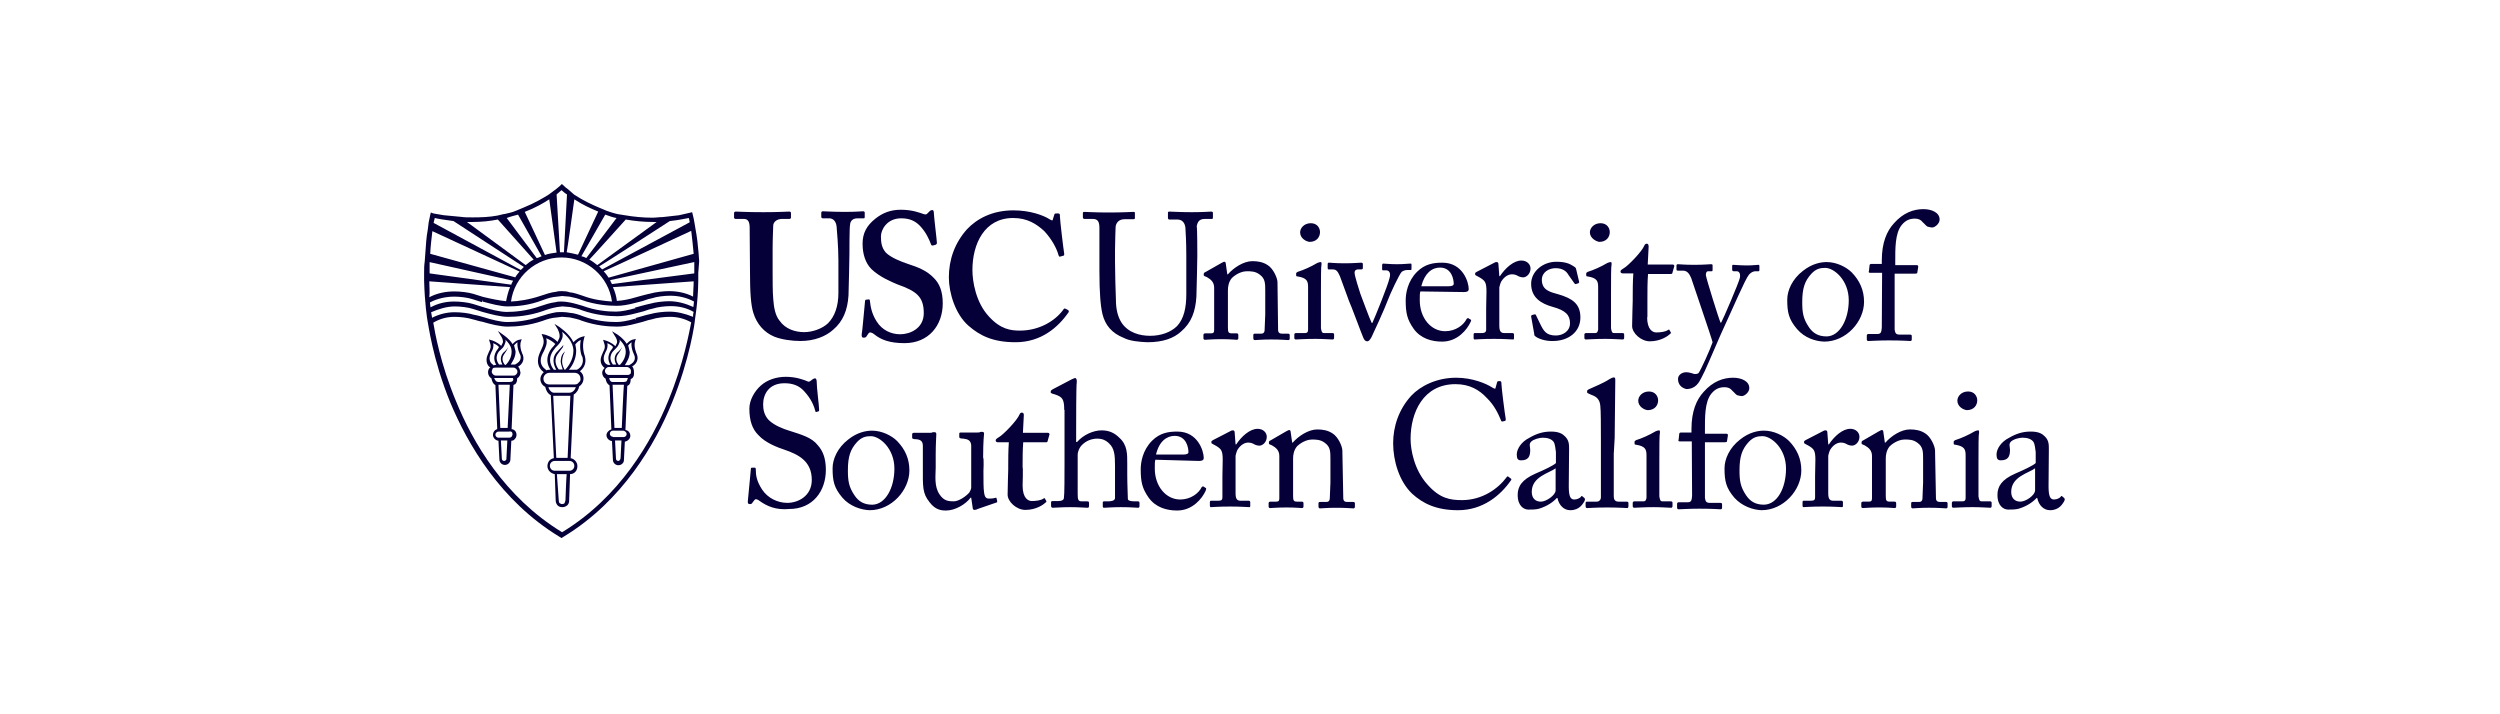 <svg width="224" height="64" viewBox="0 0 224 64" fill="none" xmlns="http://www.w3.org/2000/svg">
<path d="M67.17 20.41C67.17 19.89 67.033 19.615 66.65 19.615H65.909C65.827 19.615 65.772 19.561 65.772 19.478V19.095C65.772 19.012 65.827 18.957 65.937 18.957C66.101 18.957 66.869 19.012 68.404 19.012C69.775 19.012 70.515 18.957 70.734 18.957C70.817 18.957 70.871 19.012 70.871 19.095V19.478C70.871 19.561 70.817 19.615 70.734 19.615H70.076C69.583 19.615 69.281 19.917 69.281 20.219C69.281 20.383 69.227 21.37 69.227 22.33V24.303C69.227 25.099 69.227 26.223 69.281 26.771C69.336 27.511 69.446 28.251 69.857 28.745C70.378 29.485 71.255 29.759 72.05 29.759C72.791 29.759 73.668 29.458 74.189 28.964C74.792 28.361 75.121 27.429 75.121 26.25V23.344C75.121 22.083 74.984 20.63 74.957 20.273C74.902 19.835 74.655 19.561 74.299 19.561H73.723C73.641 19.561 73.586 19.506 73.586 19.424V19.067C73.586 18.985 73.641 18.93 73.723 18.93C73.887 18.93 74.655 18.985 75.697 18.985C76.711 18.985 77.177 18.93 77.314 18.93C77.451 18.93 77.479 18.985 77.479 19.067V19.424C77.479 19.506 77.479 19.561 77.397 19.561H76.821C76.245 19.561 76.163 19.999 76.163 20.164C76.108 20.328 76.108 22.631 76.108 22.796C76.108 23.015 76.053 25.811 76.026 26.469C75.943 27.785 75.532 28.8 74.655 29.54C73.997 30.143 72.955 30.554 71.721 30.554C70.926 30.554 70.022 30.417 69.391 30.171C68.459 29.787 67.801 29.019 67.499 28.032C67.28 27.319 67.198 26.277 67.198 24.166L67.17 20.41ZM77.862 26.826C77.917 26.826 77.945 26.881 77.945 26.963C78 27.484 78.109 28.114 78.548 28.8C79.041 29.595 79.864 29.951 80.659 29.951C81.536 29.951 82.77 29.43 82.77 28.059C82.77 26.579 82.112 26.085 80.412 25.482C79.891 25.263 78.822 24.824 78.082 24.112C77.561 23.591 77.287 22.796 77.287 21.836C77.287 20.904 77.643 20.219 78.438 19.588C79.096 19.067 79.809 18.793 80.714 18.793C81.756 18.793 82.413 19.067 82.743 19.177C82.907 19.232 83.017 19.232 83.099 19.122L83.318 18.903C83.373 18.848 83.455 18.82 83.538 18.82C83.62 18.82 83.675 18.903 83.675 19.095C83.675 19.369 83.949 21.589 83.949 21.781C83.949 21.836 83.894 21.863 83.867 21.918L83.592 22.001C83.538 22.001 83.455 22.001 83.428 21.918C83.263 21.48 82.989 20.822 82.413 20.219C81.975 19.78 81.481 19.561 80.741 19.561C79.48 19.561 78.932 20.575 78.932 21.178C78.932 21.699 78.987 22.192 79.37 22.631C79.809 23.07 80.686 23.426 81.344 23.645C82.276 23.947 83.044 24.249 83.675 24.907C84.196 25.428 84.47 26.14 84.47 27.182C84.47 29.156 83.209 30.746 81.043 30.746C79.727 30.746 78.932 30.445 78.329 29.951C78.164 29.814 78.027 29.787 77.945 29.787C77.862 29.787 77.78 29.924 77.671 30.088C77.588 30.253 77.506 30.253 77.369 30.253C77.232 30.253 77.205 30.171 77.205 29.979C77.259 29.814 77.479 27.182 77.506 26.99C77.506 26.908 77.561 26.853 77.588 26.853C77.561 26.853 77.862 26.826 77.862 26.826ZM95.71 27.785C95.765 27.84 95.765 27.868 95.765 27.95C94.805 29.348 93.27 30.664 90.995 30.664C88.939 30.664 87.787 30.061 86.773 29.183C85.594 28.142 85.018 26.25 85.018 24.852C85.018 23.262 85.539 21.781 86.636 20.548C87.513 19.615 88.884 18.848 90.803 18.848C92.283 18.848 93.49 19.287 94.038 19.643C94.257 19.78 94.339 19.78 94.339 19.643L94.476 19.204C94.531 19.122 94.531 19.122 94.751 19.122C94.97 19.122 94.97 19.177 94.97 19.396C94.97 19.698 95.272 22.247 95.354 22.741C95.354 22.823 95.354 22.878 95.299 22.905L94.997 22.988C94.915 23.042 94.86 22.933 94.833 22.823C94.668 22.247 94.257 21.452 93.572 20.712C92.859 20.054 92.036 19.533 90.775 19.533C88.198 19.533 87.129 21.863 87.129 24.194C87.129 25.208 87.431 27.1 88.609 28.361C89.651 29.512 90.583 29.622 91.379 29.622C93.133 29.622 94.531 28.745 95.244 27.785C95.326 27.648 95.381 27.621 95.409 27.648C95.409 27.621 95.71 27.785 95.71 27.785Z" fill="#050038"/>
<path d="M100.7 30.28C99.603 29.842 99.028 29.129 98.781 28.142C98.616 27.429 98.507 26.332 98.507 24.249V20.438C98.507 19.862 98.37 19.616 97.904 19.616H97.163C97.081 19.616 97.026 19.561 97.026 19.479V19.122C97.026 19.04 97.026 18.985 97.163 18.985C97.328 18.985 98.123 19.04 99.357 19.04C100.618 19.04 101.385 18.985 101.55 18.985C101.687 18.985 101.687 19.04 101.687 19.067V19.506C101.687 19.588 101.687 19.643 101.55 19.643H100.755C100.261 19.643 100.015 19.945 99.96 20.301C99.96 20.438 99.905 21.562 99.905 22.412V23.454C99.905 24.276 99.96 26.36 99.987 26.881C99.987 27.621 100.124 28.361 100.508 28.937C101.111 29.814 102.126 30.088 103.058 30.088C103.99 30.088 104.895 29.787 105.47 29.211C106.073 28.553 106.293 27.593 106.293 26.36V22.933C106.293 21.699 106.238 20.794 106.211 20.383C106.156 19.945 105.909 19.67 105.498 19.67H104.785C104.703 19.67 104.648 19.616 104.648 19.533V19.095C104.648 19.012 104.648 18.958 104.785 18.958C104.949 18.958 105.717 19.012 106.759 19.012C107.855 19.012 108.376 18.958 108.513 18.958C108.651 18.958 108.678 19.012 108.678 19.095V19.451C108.678 19.533 108.678 19.616 108.596 19.616H107.938C107.335 19.616 107.28 20.054 107.225 20.274C107.28 20.411 107.28 22.686 107.28 22.905C107.28 23.125 107.225 25.921 107.198 26.579C107.115 27.895 106.759 28.91 105.827 29.705C105.169 30.308 104.209 30.664 102.811 30.664C102.071 30.637 101.221 30.554 100.7 30.28ZM114.517 29.54C114.517 29.814 114.655 29.896 114.874 29.896H115.395C115.532 29.896 115.559 29.951 115.559 30.034V30.308C115.559 30.445 115.504 30.472 115.422 30.472C115.285 30.472 114.819 30.417 113.887 30.417C113.064 30.417 112.571 30.472 112.434 30.472C112.352 30.472 112.297 30.417 112.297 30.308V30.034C112.297 29.896 112.352 29.896 112.516 29.896H113.01C113.174 29.896 113.311 29.814 113.311 29.54C113.311 29.101 113.366 28.608 113.366 28.169V26.058C113.366 25.4 113.366 24.962 112.873 24.605C112.489 24.304 112.078 24.304 111.694 24.304C111.42 24.304 110.871 24.441 110.378 24.907C110.076 25.263 110.021 25.702 110.021 26.003V29.348C110.021 29.787 110.076 29.869 110.405 29.869H110.789C110.926 29.869 110.953 29.924 110.953 30.034V30.308C110.953 30.39 110.899 30.445 110.816 30.445C110.679 30.445 110.295 30.39 109.418 30.39C108.596 30.39 108.102 30.445 107.965 30.445C107.883 30.445 107.828 30.39 107.828 30.308V30.006C107.828 29.924 107.883 29.869 107.993 29.869H108.486C108.705 29.869 108.788 29.814 108.788 29.567V25.784C108.788 25.291 108.513 25.044 108.13 24.825L107.993 24.77C107.855 24.715 107.855 24.688 107.855 24.633V24.55C107.855 24.468 107.91 24.413 107.993 24.386L109.391 23.591C109.528 23.536 109.61 23.454 109.692 23.454C109.775 23.454 109.829 23.509 109.829 23.618L109.966 24.578H110.021C110.515 24.002 111.42 23.399 112.215 23.399C112.708 23.399 113.174 23.481 113.585 23.755C114.079 24.057 114.463 24.907 114.463 25.291L114.517 29.54ZM117.204 25.729C117.204 25.208 117.122 24.907 116.272 24.77C116.135 24.77 116.135 24.715 116.135 24.633V24.496C116.135 24.441 116.19 24.413 116.272 24.358C116.793 24.194 117.424 23.92 118.027 23.563C118.164 23.509 118.246 23.481 118.328 23.481C118.411 23.481 118.411 23.563 118.411 23.646C118.356 23.92 118.356 24.907 118.356 26.278V29.403C118.411 29.705 118.438 29.842 118.63 29.842H119.37C119.507 29.842 119.535 29.896 119.535 29.979V30.253C119.535 30.39 119.48 30.417 119.397 30.417C119.26 30.417 118.52 30.363 117.862 30.363C116.93 30.363 116.272 30.417 116.108 30.417C116.025 30.417 115.971 30.363 115.971 30.28V29.979C115.971 29.896 116.025 29.842 116.135 29.842H116.93C117.095 29.842 117.204 29.787 117.204 29.54V28.087V25.729ZM116.491 20.822C116.491 20.438 116.848 19.999 117.451 19.999C118.027 19.999 118.273 20.438 118.273 20.794C118.273 21.233 117.972 21.672 117.341 21.672C117.012 21.644 116.491 21.343 116.491 20.822ZM122.907 28.937H122.962C123.236 28.334 124.36 25.565 124.497 24.934C124.634 24.496 124.497 24.221 124.195 24.221H123.894C123.839 24.221 123.839 24.139 123.839 24.057V23.755C123.839 23.673 123.894 23.618 123.921 23.618C124.14 23.618 124.497 23.673 125.182 23.673C125.785 23.673 126.197 23.618 126.334 23.618C126.471 23.618 126.471 23.618 126.471 23.755V24.029C126.471 24.167 126.471 24.194 126.388 24.194H126.087C125.922 24.194 125.731 24.249 125.593 24.358C125.374 24.578 124.552 26.332 124.332 26.936C124.168 27.429 122.934 30.143 122.879 30.226C122.742 30.445 122.66 30.582 122.495 30.582C122.331 30.582 122.221 30.445 122.139 30.226C122.084 30.143 120.96 27.1 120.878 26.99C120.823 26.853 120.165 25.017 120.055 24.742C119.836 24.249 119.699 24.139 119.397 24.139H119.041C118.959 24.139 118.959 24.084 118.959 23.975V23.673C118.959 23.536 119.014 23.536 119.123 23.536C119.288 23.536 119.562 23.591 120.494 23.591C121.317 23.591 121.755 23.536 121.947 23.536C122.084 23.536 122.112 23.591 122.112 23.673V23.975C122.112 24.057 122.112 24.139 121.975 24.139H121.673C121.509 24.139 121.371 24.221 121.371 24.441C121.371 24.742 121.81 26.058 121.892 26.332C122.057 26.744 122.715 28.581 122.907 28.937ZM127.266 26.113C127.211 26.25 127.211 26.497 127.211 26.908C127.211 28.498 128.225 29.677 129.486 29.677C130.446 29.677 131.159 29.101 131.406 28.581C131.46 28.526 131.488 28.498 131.543 28.498L131.762 28.635C131.817 28.635 131.844 28.69 131.762 28.855C131.46 29.513 130.611 30.609 129.212 30.609C128.28 30.609 127.293 30.335 126.663 29.458C126.087 28.635 125.95 28.06 125.95 26.908C125.95 26.305 126.114 25.208 126.964 24.358C127.677 23.646 128.445 23.536 129.24 23.536C131.077 23.536 131.597 25.291 131.597 25.894C131.597 26.113 131.433 26.168 131.159 26.168L127.266 26.113ZM129.815 25.647C130.117 25.647 130.254 25.565 130.254 25.428C130.254 25.071 130.09 23.975 129.02 23.975C128.308 23.975 127.65 24.468 127.348 25.647H129.815ZM133.188 26.113C133.188 25.291 133.051 25.154 132.612 24.879L132.31 24.715C132.228 24.66 132.173 24.66 132.173 24.578V24.496C132.173 24.441 132.228 24.413 132.31 24.358L133.9 23.536C133.983 23.481 134.065 23.481 134.12 23.481C134.202 23.481 134.257 23.563 134.257 23.646L134.339 24.742H134.394C134.887 24.002 135.628 23.344 136.313 23.344C136.834 23.344 137.135 23.701 137.135 24.057C137.135 24.55 136.752 24.852 136.477 24.852C136.313 24.852 136.121 24.797 135.984 24.715C135.847 24.633 135.682 24.578 135.463 24.578C135.189 24.578 134.805 24.742 134.504 25.236C134.421 25.4 134.339 25.729 134.339 25.757V29.184C134.339 29.677 134.476 29.842 134.778 29.842H135.518C135.6 29.842 135.655 29.896 135.655 29.979V30.28C135.655 30.363 135.655 30.417 135.573 30.417C135.49 30.417 134.75 30.363 133.873 30.363C132.859 30.363 132.201 30.417 132.118 30.417C132.064 30.417 132.036 30.363 132.036 30.253V29.979C132.036 29.842 132.091 29.842 132.201 29.842H132.804C133.023 29.842 133.16 29.759 133.16 29.54V27.621L133.188 26.113ZM137.547 30.116C137.464 30.061 137.464 29.979 137.464 29.896L137.19 28.361C137.19 28.279 137.245 28.224 137.273 28.224L137.492 28.169C137.547 28.169 137.629 28.169 137.629 28.252L138.013 29.047C138.314 29.65 138.534 30.061 139.411 30.061C139.987 30.061 140.672 29.705 140.672 28.964C140.672 28.252 140.316 27.813 139.082 27.484C138.122 27.21 137.19 26.689 137.19 25.428C137.19 24.331 138.232 23.454 139.438 23.454C140.233 23.454 140.617 23.618 140.919 23.81C141.138 23.947 141.193 23.975 141.22 24.112L141.495 25.263C141.495 25.318 141.44 25.4 141.357 25.4L141.193 25.455C141.138 25.455 141.111 25.455 141.056 25.373L140.535 24.633C140.37 24.331 140.042 24.029 139.384 24.029C138.78 24.029 138.15 24.386 138.15 25.071C138.15 26.003 138.89 26.168 139.685 26.387C140.864 26.744 141.604 27.21 141.604 28.443C141.604 29.759 140.508 30.554 139.137 30.554C138.369 30.582 137.711 30.28 137.547 30.116ZM143.194 25.729C143.194 25.208 143.112 24.907 142.262 24.77C142.125 24.77 142.125 24.715 142.125 24.633V24.496C142.125 24.441 142.18 24.413 142.262 24.358C142.783 24.194 143.414 23.92 144.017 23.563C144.154 23.509 144.236 23.481 144.318 23.481C144.401 23.481 144.401 23.563 144.401 23.646C144.346 23.92 144.346 24.907 144.346 26.278V29.403C144.401 29.705 144.428 29.842 144.62 29.842H145.36C145.497 29.842 145.525 29.896 145.525 29.979V30.253C145.525 30.39 145.47 30.417 145.388 30.417C145.25 30.417 144.51 30.363 143.852 30.363C142.92 30.363 142.262 30.417 142.098 30.417C142.015 30.417 141.961 30.363 141.961 30.28V29.979C141.961 29.896 142.015 29.842 142.125 29.842H142.92C143.085 29.842 143.139 29.787 143.194 29.54V28.087V25.729ZM142.454 20.822C142.454 20.438 142.81 19.999 143.414 19.999C143.989 19.999 144.236 20.438 144.236 20.794C144.236 21.233 143.935 21.672 143.304 21.672C143.03 21.644 142.454 21.343 142.454 20.822ZM147.581 28.389C147.581 29.567 148.102 29.787 148.403 29.787C148.76 29.787 149.226 29.732 149.445 29.567C149.527 29.513 149.582 29.513 149.61 29.622L149.692 29.759C149.747 29.814 149.692 29.896 149.637 29.924C149.472 30.088 148.815 30.582 147.828 30.582C147.032 30.582 146.237 29.842 146.237 29.211C146.237 28.553 146.292 27.155 146.292 26.936V26.552C146.292 26.25 146.292 25.181 146.347 24.496H145.415C145.278 24.496 145.196 24.441 145.196 24.331C145.196 24.221 145.278 24.167 145.497 24.029C145.881 23.81 147.115 22.549 147.334 22.001C147.389 21.864 147.471 21.836 147.553 21.836C147.69 21.836 147.718 21.973 147.718 22.11L147.636 23.701H149.884C149.966 23.701 150.021 23.783 150.021 23.838L149.856 24.413C149.856 24.496 149.801 24.55 149.719 24.55H147.663C147.608 25.291 147.608 26.031 147.608 26.799V28.471C147.663 28.389 147.581 28.389 147.581 28.389ZM150.35 33.954C150.35 33.598 150.706 33.351 151.09 33.351C151.392 33.351 151.693 33.488 151.83 33.515C151.967 33.515 152.05 33.515 152.187 33.433C152.406 33.132 153.228 31.322 153.448 30.664C153.366 30.28 151.638 25.263 151.529 24.907C151.364 24.523 151.172 24.249 150.788 24.249H150.35C150.213 24.249 150.213 24.194 150.213 24.112V23.81C150.213 23.755 150.213 23.673 150.35 23.673C150.487 23.673 150.871 23.728 151.83 23.728C152.653 23.728 153.146 23.673 153.311 23.673C153.448 23.673 153.448 23.728 153.448 23.81V24.167C153.448 24.249 153.448 24.304 153.366 24.304H153.064C152.899 24.304 152.845 24.441 152.845 24.66C152.899 25.017 153.996 28.553 154.161 28.91H154.215C154.38 28.635 155.806 25.318 155.888 24.907C155.97 24.523 155.833 24.304 155.614 24.304H155.339C155.257 24.304 155.202 24.249 155.202 24.167V23.865C155.202 23.783 155.202 23.728 155.285 23.728C155.504 23.728 155.806 23.783 156.601 23.783C157.039 23.783 157.396 23.728 157.56 23.728C157.642 23.728 157.642 23.783 157.642 23.865V24.167C157.642 24.249 157.642 24.304 157.56 24.304H157.286C157.121 24.304 156.902 24.386 156.71 24.605C156.354 25.044 155.312 27.511 154.161 30.006C153.366 31.816 152.762 33.296 152.461 33.817C152.241 34.256 151.94 34.859 151.09 34.859C150.651 34.749 150.35 34.447 150.35 33.954ZM161.015 29.485C160.274 28.608 160.137 28.005 160.137 26.853C160.137 26.031 160.576 25.017 161.535 24.276C162.358 23.618 163.153 23.481 163.674 23.481C164.551 23.481 165.428 23.92 165.922 24.413C166.635 25.154 167.019 26.003 167.019 27.045C167.019 28.8 165.428 30.609 163.454 30.609C162.659 30.582 161.7 30.28 161.015 29.485ZM165.648 26.908C165.648 25.099 164.332 24.002 163.537 24.002C163.098 24.002 162.714 24.084 162.303 24.523C161.7 25.181 161.481 25.839 161.481 27.073C161.481 28.005 161.563 28.553 162.084 29.321C162.44 29.842 162.906 30.143 163.674 30.143C164.853 30.116 165.648 28.608 165.648 26.908ZM168.636 24.441H167.539C167.457 24.441 167.402 24.386 167.457 24.276L167.512 23.783C167.512 23.701 167.567 23.646 167.677 23.646H168.609V23.344C168.609 21.754 169.047 20.712 169.705 19.999C170.528 19.067 171.46 18.738 172.337 18.738C173.077 18.738 173.79 19.04 173.79 19.67C173.79 20.054 173.352 20.383 173.132 20.383C172.968 20.383 172.831 20.328 172.694 20.301C172.557 20.219 172.392 19.999 172.31 19.945C172.09 19.67 171.871 19.588 171.57 19.588C171.131 19.588 170.747 19.725 170.391 20.164C169.788 20.904 169.815 22.302 169.815 23.454V23.755H171.734C171.871 23.755 171.871 23.838 171.871 23.92L171.789 24.441C171.789 24.496 171.707 24.523 171.57 24.523H169.76V29.54C169.815 29.814 169.842 29.979 170.199 29.979H171.131C171.268 29.979 171.295 30.034 171.295 30.116V30.39C171.295 30.527 171.241 30.554 171.158 30.554C171.076 30.554 170.445 30.5 169.239 30.5C168.362 30.5 167.539 30.554 167.402 30.554C167.32 30.554 167.265 30.5 167.265 30.417V30.061C167.265 29.979 167.32 29.924 167.43 29.924H168.225C168.526 29.924 168.581 29.759 168.609 29.348L168.636 24.441ZM68.075 44.893C67.911 44.756 67.774 44.728 67.719 44.728C67.637 44.728 67.554 44.865 67.445 45.002C67.362 45.167 67.28 45.167 67.143 45.167C67.061 45.167 66.979 45.085 67.006 44.893C67.061 44.509 67.225 42.425 67.28 41.987C67.28 41.904 67.335 41.904 67.417 41.904H67.637C67.692 41.904 67.719 41.959 67.719 42.042C67.719 42.562 67.774 43.083 68.295 43.879C68.788 44.619 69.665 45.057 70.543 45.057C71.502 45.057 72.736 44.454 72.736 43.001C72.736 41.329 71.557 40.726 70.269 40.287C69.775 40.123 68.596 39.711 67.938 38.971C67.417 38.45 67.143 37.71 67.143 36.613C67.143 35.818 67.637 35.023 68.158 34.557C68.733 34.036 69.556 33.762 70.406 33.762C71.338 33.762 72.023 34.036 72.297 34.146C72.434 34.228 72.517 34.201 72.599 34.146L72.818 33.981C72.9 33.927 72.955 33.899 73.038 33.899C73.12 33.899 73.175 34.036 73.175 34.173C73.175 34.749 73.394 36.367 73.394 36.723C73.394 36.805 73.394 36.86 73.312 36.86L73.147 36.915C73.092 36.915 73.065 36.915 73.065 36.86C72.928 36.367 72.709 35.763 72.051 35.051C71.612 34.557 71.036 34.338 70.296 34.338C68.843 34.338 68.377 35.38 68.377 36.23C68.377 36.668 68.459 37.189 68.87 37.628C69.364 38.121 70.241 38.45 70.707 38.587C71.804 38.944 72.736 39.19 73.284 39.903C73.723 40.397 73.997 41.055 73.997 42.096C73.997 43.988 72.846 45.606 70.707 45.606C69.528 45.715 68.733 45.359 68.075 44.893ZM75.478 44.591C74.737 43.714 74.6 43.111 74.6 41.959C74.6 41.137 75.039 40.123 75.999 39.382C76.821 38.724 77.616 38.587 78.137 38.587C79.014 38.587 79.891 39.026 80.385 39.519C81.098 40.26 81.482 41.109 81.482 42.151C81.482 43.906 79.891 45.715 77.918 45.715C77.15 45.688 76.135 45.359 75.478 44.591ZM80.138 41.987C80.138 40.177 78.822 39.081 78.027 39.081C77.589 39.081 77.205 39.163 76.793 39.602C76.19 40.26 75.971 40.918 75.971 42.151C75.971 43.083 76.053 43.632 76.574 44.399C76.931 44.92 77.397 45.222 78.164 45.222C79.343 45.194 80.138 43.714 80.138 41.987ZM88.116 42.206C88.116 43.001 88.116 43.796 88.171 44.098C88.226 44.591 88.39 44.673 88.61 44.673C88.692 44.673 88.966 44.673 89.131 44.619C89.268 44.564 89.295 44.619 89.295 44.673L89.35 44.893C89.35 44.975 89.35 45.03 89.268 45.03L87.595 45.606C87.513 45.66 87.431 45.688 87.294 45.688C87.239 45.688 87.157 45.633 87.157 45.523L87.02 44.591H86.965C86.526 45.194 85.567 45.743 84.772 45.743C84.333 45.743 83.812 45.688 83.291 45.002C82.633 44.18 82.688 43.604 82.688 41.85V39.958C82.688 39.519 82.469 39.382 82.085 39.355C81.811 39.355 81.728 39.3 81.728 39.218V38.916C81.728 38.834 81.783 38.779 81.893 38.779H83.346C83.428 38.779 83.51 38.779 83.565 38.724H83.73C83.867 38.724 83.894 38.807 83.894 38.889C83.894 39.026 83.839 39.821 83.839 40.726V41.904C83.839 42.562 83.675 43.577 84.196 44.317C84.58 44.893 85.018 44.92 85.457 44.92C85.895 44.92 86.553 44.482 86.855 44.125C86.91 44.043 87.02 43.824 87.02 43.687V39.876C86.965 39.437 86.718 39.355 86.307 39.3C86.033 39.3 85.95 39.245 85.95 39.163V38.889C85.95 38.752 86.005 38.752 86.115 38.752H87.595C87.732 38.752 87.76 38.752 87.869 38.697H88.034C88.116 38.697 88.198 38.779 88.171 38.861C88.171 38.998 88.089 39.437 88.089 41C88.171 41.082 88.116 42.206 88.116 42.206ZM91.625 43.495C91.625 44.673 92.146 44.893 92.448 44.893C92.804 44.893 93.27 44.838 93.49 44.673C93.572 44.619 93.627 44.619 93.654 44.728L93.736 44.865C93.791 44.92 93.736 45.002 93.682 45.03C93.517 45.194 92.859 45.688 91.872 45.688C91.077 45.688 90.282 44.948 90.282 44.317C90.282 43.659 90.337 42.261 90.337 42.042V41.685C90.337 41.384 90.337 40.314 90.392 39.629H89.432C89.295 39.629 89.213 39.574 89.213 39.465C89.213 39.355 89.295 39.3 89.514 39.163C89.898 38.944 91.132 37.682 91.351 37.134C91.406 36.997 91.488 36.97 91.571 36.97C91.708 36.97 91.735 37.107 91.735 37.189L91.653 38.779H93.901C93.983 38.779 94.038 38.861 94.038 38.916L93.874 39.492C93.874 39.574 93.819 39.629 93.736 39.629H91.68C91.625 40.369 91.625 41.109 91.625 41.877C91.68 41.822 91.625 43.495 91.625 43.495ZM95.354 36.723C95.354 35.763 95.189 35.572 94.559 35.352L94.285 35.27C94.203 35.215 94.148 35.215 94.148 35.188V35.051C94.148 34.996 94.203 34.968 94.312 34.886L95.984 34.009C96.122 33.954 96.259 33.872 96.341 33.872C96.423 33.872 96.505 34.009 96.478 34.256C96.423 34.53 96.423 37.82 96.423 38.587V39.602H96.505C97.081 38.944 97.986 38.56 98.699 38.56C99.357 38.56 99.85 38.779 100.289 39.218C101.029 39.876 101.002 40.698 101.002 41.575V42.508C101.002 43.44 101.056 44.399 101.056 44.701C101.056 44.865 101.331 44.92 101.66 44.92H101.934C102.071 44.92 102.098 44.975 102.098 45.057V45.331C102.098 45.469 102.043 45.496 101.961 45.496C101.824 45.496 101.358 45.441 100.426 45.441C99.631 45.441 99.055 45.496 98.945 45.496C98.808 45.496 98.808 45.441 98.808 45.331V45.057C98.808 44.975 98.808 44.92 98.945 44.92H99.302C99.576 44.92 99.905 44.865 99.905 44.619V41.713C99.905 40.781 99.85 40.177 99.384 39.739C99.082 39.437 98.726 39.3 98.342 39.3C97.849 39.3 97.3 39.465 96.862 39.958C96.725 40.123 96.56 40.452 96.56 40.753V44.262C96.56 44.783 96.615 44.92 96.917 44.92H97.41C97.547 44.92 97.575 44.975 97.575 45.057V45.331C97.575 45.469 97.52 45.496 97.438 45.496C97.3 45.496 96.642 45.441 95.902 45.441C95.107 45.441 94.504 45.496 94.312 45.496C94.257 45.496 94.175 45.441 94.175 45.331V45.03C94.175 44.893 94.23 44.893 94.449 44.893H94.806C95.08 44.893 95.299 44.838 95.326 44.619C95.381 44.317 95.381 42.562 95.381 41.493V36.723H95.354ZM103.524 41.192C103.469 41.329 103.469 41.575 103.469 41.987C103.469 43.577 104.483 44.756 105.744 44.756C106.704 44.756 107.417 44.18 107.664 43.659C107.718 43.604 107.746 43.577 107.801 43.577L108.02 43.714C108.075 43.714 108.102 43.769 108.02 43.988C107.718 44.646 106.869 45.743 105.47 45.743C104.538 45.743 103.551 45.469 102.921 44.591C102.345 43.769 102.208 43.193 102.208 42.042C102.208 41.438 102.372 40.342 103.222 39.492C103.935 38.779 104.703 38.669 105.498 38.669C107.335 38.669 107.855 40.424 107.855 41.027C107.855 41.247 107.691 41.301 107.417 41.301L103.524 41.192ZM106.046 40.726C106.348 40.726 106.485 40.643 106.485 40.506C106.485 40.15 106.32 39.053 105.251 39.053C104.538 39.053 103.853 39.547 103.579 40.726H106.046ZM109.555 41.192C109.555 40.369 109.418 40.232 108.98 39.958L108.678 39.794C108.596 39.739 108.541 39.739 108.541 39.656V39.574C108.541 39.519 108.596 39.492 108.678 39.437L110.268 38.615C110.35 38.56 110.433 38.56 110.487 38.56C110.57 38.56 110.624 38.642 110.624 38.724L110.707 39.821H110.762C111.255 39.081 111.995 38.423 112.681 38.423C113.202 38.423 113.503 38.779 113.503 39.136C113.503 39.629 113.119 39.931 112.845 39.931C112.681 39.931 112.489 39.876 112.352 39.794C112.215 39.711 112.05 39.656 111.831 39.656C111.557 39.656 111.173 39.821 110.871 40.314C110.789 40.479 110.707 40.808 110.707 40.835V44.208C110.707 44.701 110.844 44.865 111.145 44.865H111.886C111.968 44.865 112.023 44.92 112.023 45.002V45.304C112.023 45.386 112.023 45.441 111.94 45.441C111.858 45.441 111.118 45.386 110.241 45.386C109.226 45.386 108.568 45.441 108.486 45.441C108.431 45.441 108.404 45.386 108.404 45.277V45.002C108.404 44.865 108.459 44.865 108.568 44.865H109.171C109.446 44.865 109.528 44.783 109.528 44.564V42.645L109.555 41.192ZM120.357 44.619C120.357 44.893 120.494 44.975 120.713 44.975H121.234C121.371 44.975 121.399 45.03 121.399 45.112V45.386C121.399 45.523 121.344 45.551 121.262 45.551C121.125 45.551 120.659 45.496 119.726 45.496C118.904 45.496 118.411 45.551 118.273 45.551C118.191 45.551 118.136 45.496 118.136 45.386V45.112C118.136 44.975 118.191 44.975 118.356 44.975H118.849C119.014 44.975 119.151 44.893 119.151 44.619C119.151 44.18 119.206 43.687 119.206 43.248V41.137C119.206 40.479 119.206 40.04 118.712 39.684C118.328 39.382 117.917 39.382 117.533 39.382C117.259 39.382 116.711 39.519 116.217 39.985C115.916 40.342 115.861 40.781 115.861 41.082V44.427C115.861 44.865 115.916 44.948 116.245 44.948H116.629C116.766 44.948 116.793 45.002 116.793 45.112V45.386C116.793 45.469 116.738 45.523 116.656 45.523C116.519 45.523 116.135 45.469 115.258 45.469C114.435 45.469 113.942 45.523 113.805 45.523C113.722 45.523 113.668 45.469 113.668 45.386V45.085C113.668 45.002 113.722 44.948 113.832 44.948H114.326C114.545 44.948 114.627 44.893 114.627 44.646V40.863C114.627 40.369 114.353 40.123 113.969 39.903L113.832 39.848C113.695 39.794 113.695 39.766 113.695 39.711V39.629C113.695 39.547 113.75 39.492 113.832 39.465L115.203 38.669C115.34 38.615 115.422 38.532 115.504 38.532C115.587 38.532 115.642 38.587 115.642 38.697L115.779 39.656H115.833C116.327 39.081 117.232 38.478 118.027 38.478C118.52 38.478 118.986 38.56 119.397 38.834C119.891 39.136 120.275 39.985 120.275 40.369L120.357 44.619ZM126.526 44.235C125.374 43.138 124.826 41.301 124.826 39.711C124.826 38.231 125.319 36.696 126.443 35.462C127.266 34.584 128.719 33.844 130.473 33.844C131.926 33.844 133.16 34.365 133.708 34.722C133.928 34.859 134.01 34.859 134.01 34.722L134.147 34.228C134.202 34.146 134.202 34.146 134.366 34.146C134.504 34.146 134.531 34.201 134.531 34.42C134.531 34.722 134.833 37.107 134.915 37.545C134.915 37.628 134.915 37.682 134.86 37.71L134.641 37.765C134.558 37.765 134.504 37.765 134.476 37.628C134.257 37.107 133.9 36.312 133.215 35.654C132.557 34.941 131.68 34.42 130.419 34.42C127.513 34.42 126.388 36.97 126.388 39.328C126.388 40.26 126.69 42.096 127.924 43.44C129.02 44.673 129.953 44.811 130.994 44.811C132.804 44.811 134.229 43.796 134.997 42.754C135.052 42.672 135.079 42.672 135.134 42.7L135.353 42.864C135.408 42.919 135.436 42.919 135.408 43.001C134.449 44.399 132.859 45.715 130.638 45.715C128.691 45.715 127.485 45.112 126.526 44.235ZM140.562 43.577C140.562 44.509 140.727 44.756 141.056 44.756C141.33 44.756 141.549 44.619 141.632 44.536C141.686 44.454 141.714 44.399 141.796 44.482L141.961 44.619C142.015 44.673 142.043 44.756 141.961 44.92C141.824 45.14 141.522 45.715 140.699 45.715C140.124 45.715 139.685 45.277 139.548 44.619H139.493C139.137 45.002 138.616 45.359 137.903 45.578C137.601 45.66 137.3 45.66 136.944 45.66C136.56 45.66 135.984 45.359 135.984 44.344C135.984 43.604 136.34 42.974 137.602 42.425C138.314 42.124 139.192 41.713 139.411 41.493V40.506C139.356 40.232 139.356 39.794 139.192 39.574C139.027 39.355 138.698 39.218 138.232 39.218C137.93 39.218 137.41 39.355 137.19 39.574C136.971 39.794 137.108 40.013 137.108 40.314C137.108 40.89 136.944 41.247 136.286 41.247C136.011 41.247 135.902 41.109 135.902 40.726C135.902 40.205 136.34 39.574 136.998 39.245C137.656 38.861 138.232 38.669 138.972 38.669C139.713 38.669 140.014 38.889 140.233 39.108C140.59 39.465 140.59 39.821 140.59 40.26L140.562 43.577ZM139.384 41.959C138.808 42.398 137.245 42.7 137.245 44.07C137.245 44.673 137.602 44.948 138.068 44.948C138.534 44.948 139.384 44.372 139.384 43.933V41.959ZM144.593 40.671V44.454C144.593 44.728 144.675 44.948 145.031 44.948H145.744C145.881 44.948 145.908 45.002 145.908 45.085V45.359C145.908 45.441 145.854 45.523 145.826 45.523C145.689 45.523 145.004 45.469 144.017 45.469C143.002 45.469 142.344 45.523 142.207 45.523C142.125 45.523 142.07 45.469 142.07 45.359V45.085C142.07 44.948 142.125 44.948 142.29 44.948H143.085C143.249 44.948 143.441 44.811 143.441 44.564V39.355C143.441 38.203 143.441 36.778 143.386 36.339C143.331 35.818 143.085 35.544 142.591 35.38L142.29 35.242C142.207 35.188 142.207 35.188 142.207 35.16V35.023C142.207 34.968 142.262 34.941 142.344 34.886C142.92 34.612 143.606 34.365 144.236 33.954C144.373 33.872 144.51 33.817 144.593 33.817C144.73 33.817 144.73 33.899 144.73 34.118C144.73 34.996 144.675 38.34 144.675 39.245L144.593 40.671ZM147.526 40.808C147.526 40.287 147.444 39.985 146.594 39.848C146.457 39.848 146.457 39.794 146.457 39.711V39.574C146.457 39.519 146.512 39.492 146.594 39.437C147.115 39.273 147.745 38.998 148.348 38.642C148.486 38.587 148.568 38.56 148.65 38.56C148.732 38.56 148.732 38.642 148.732 38.724C148.677 38.998 148.677 39.985 148.677 41.356V44.482C148.732 44.783 148.76 44.92 148.952 44.92H149.692C149.829 44.92 149.856 44.975 149.856 45.057V45.331C149.856 45.469 149.801 45.496 149.719 45.496C149.582 45.496 148.842 45.441 148.184 45.441C147.252 45.441 146.594 45.496 146.429 45.496C146.347 45.496 146.292 45.441 146.292 45.359V45.057C146.292 44.975 146.347 44.92 146.457 44.92H147.252C147.416 44.92 147.471 44.865 147.526 44.619V43.166V40.808ZM146.786 35.901C146.786 35.517 147.142 35.078 147.745 35.078C148.321 35.078 148.568 35.517 148.568 35.873C148.568 36.312 148.266 36.75 147.636 36.75C147.307 36.723 146.786 36.421 146.786 35.901ZM151.584 39.547H150.487C150.405 39.547 150.35 39.492 150.405 39.382L150.459 38.889C150.459 38.807 150.514 38.752 150.624 38.752H151.556V38.45C151.556 36.86 151.995 35.818 152.653 35.105C153.475 34.173 154.407 33.844 155.285 33.844C156.025 33.844 156.738 34.146 156.738 34.776C156.738 35.16 156.299 35.489 156.08 35.489C155.915 35.489 155.778 35.434 155.641 35.407C155.504 35.325 155.339 35.105 155.257 35.051C155.038 34.776 154.819 34.694 154.517 34.694C154.078 34.694 153.695 34.831 153.338 35.27C152.735 36.01 152.762 37.408 152.762 38.56V38.861H154.681C154.819 38.861 154.819 38.944 154.819 39.026L154.736 39.547C154.736 39.602 154.654 39.629 154.517 39.629H152.762V44.619C152.817 44.893 152.845 45.057 153.201 45.057H154.133C154.27 45.057 154.298 45.112 154.298 45.194V45.469C154.298 45.606 154.243 45.633 154.161 45.633C154.078 45.633 153.448 45.578 152.241 45.578C151.364 45.578 150.542 45.633 150.405 45.633C150.322 45.633 150.268 45.578 150.268 45.496V45.14C150.268 45.057 150.322 45.002 150.432 45.002H151.227C151.529 45.002 151.583 44.838 151.611 44.427L151.584 39.547Z" fill="#050038"/>
<path d="M155.394 44.589C154.654 43.712 154.517 43.109 154.517 41.958C154.517 41.135 154.955 40.121 155.915 39.38C156.738 38.722 157.533 38.585 158.053 38.585C158.931 38.585 159.808 39.024 160.302 39.517C161.014 40.258 161.398 41.108 161.398 42.149C161.398 43.904 159.808 45.714 157.834 45.714C157.067 45.686 156.08 45.357 155.394 44.589ZM160.027 41.985C160.027 40.175 158.711 39.079 157.916 39.079C157.478 39.079 157.094 39.161 156.683 39.6C156.08 40.258 155.86 40.916 155.86 42.149C155.86 43.081 155.942 43.63 156.463 44.398C156.82 44.918 157.286 45.22 158.053 45.22C159.26 45.193 160.027 43.712 160.027 41.985ZM162.659 41.19C162.659 40.367 162.522 40.23 162.084 39.956L161.782 39.792C161.7 39.737 161.645 39.737 161.645 39.655V39.572C161.645 39.517 161.7 39.49 161.782 39.435L163.372 38.613C163.454 38.558 163.537 38.558 163.591 38.558C163.674 38.558 163.729 38.64 163.729 38.722L163.811 39.819H163.866C164.359 39.079 165.099 38.421 165.785 38.421C166.306 38.421 166.607 38.777 166.607 39.134C166.607 39.627 166.223 39.929 165.949 39.929C165.785 39.929 165.593 39.874 165.456 39.792C165.319 39.709 165.154 39.655 164.935 39.655C164.661 39.655 164.277 39.819 163.975 40.313C163.893 40.477 163.811 40.806 163.811 40.834V44.206C163.811 44.699 163.948 44.864 164.249 44.864H164.99C165.072 44.864 165.127 44.918 165.127 45.001V45.302C165.127 45.385 165.127 45.439 165.044 45.439C164.962 45.439 164.222 45.385 163.345 45.385C162.33 45.385 161.672 45.439 161.59 45.439C161.535 45.439 161.508 45.385 161.508 45.275V45.001C161.508 44.864 161.563 44.864 161.672 44.864H162.275C162.55 44.864 162.632 44.781 162.632 44.562V42.643L162.659 41.19ZM173.461 44.617C173.461 44.891 173.598 44.973 173.817 44.973H174.338C174.475 44.973 174.503 45.028 174.503 45.11V45.385C174.503 45.522 174.448 45.549 174.366 45.549C174.229 45.549 173.763 45.494 172.831 45.494C172.008 45.494 171.515 45.549 171.378 45.549C171.295 45.549 171.24 45.494 171.24 45.385V45.11C171.24 44.973 171.295 44.973 171.46 44.973H171.953C172.118 44.973 172.255 44.891 172.255 44.617C172.255 44.178 172.31 43.685 172.31 43.246V41.135C172.31 40.477 172.31 40.038 171.816 39.682C171.432 39.38 171.021 39.38 170.637 39.38C170.363 39.38 169.815 39.517 169.321 39.984C169.02 40.34 168.965 40.779 168.965 41.08V44.425C168.965 44.864 169.02 44.946 169.349 44.946H169.733C169.87 44.946 169.897 45.001 169.897 45.11V45.385C169.897 45.467 169.842 45.522 169.76 45.522C169.623 45.522 169.239 45.467 168.362 45.467C167.539 45.467 167.046 45.522 166.909 45.522C166.826 45.522 166.772 45.467 166.772 45.385V45.083C166.772 45.001 166.826 44.946 166.936 44.946H167.43C167.649 44.946 167.731 44.891 167.731 44.644V40.861C167.731 40.367 167.457 40.121 167.073 39.901L166.936 39.846C166.799 39.792 166.799 39.764 166.799 39.709V39.627C166.799 39.545 166.854 39.49 166.936 39.463L168.307 38.668C168.444 38.613 168.526 38.531 168.609 38.531C168.691 38.531 168.746 38.585 168.746 38.695L168.883 39.655H168.937C169.431 39.079 170.336 38.476 171.131 38.476C171.624 38.476 172.09 38.558 172.502 38.832C172.995 39.134 173.379 39.984 173.379 40.367L173.461 44.617ZM176.12 40.806C176.12 40.285 176.038 39.984 175.188 39.846C175.051 39.846 175.051 39.792 175.051 39.709V39.572C175.051 39.517 175.106 39.49 175.188 39.435C175.709 39.271 176.34 38.997 176.943 38.64C177.08 38.585 177.162 38.558 177.244 38.558C177.327 38.558 177.327 38.64 177.327 38.722C177.272 38.997 177.272 39.984 177.272 41.354V44.48C177.327 44.781 177.354 44.918 177.546 44.918H178.286C178.423 44.918 178.451 44.973 178.451 45.056V45.33C178.451 45.467 178.396 45.494 178.314 45.494C178.177 45.494 177.436 45.439 176.778 45.439C175.846 45.439 175.188 45.494 175.024 45.494C174.942 45.494 174.887 45.439 174.887 45.357V45.056C174.887 44.973 174.942 44.918 175.051 44.918H175.846C176.011 44.918 176.12 44.864 176.12 44.617V43.164V40.806ZM175.38 35.899C175.38 35.515 175.737 35.076 176.34 35.076C176.915 35.076 177.162 35.515 177.162 35.871C177.162 36.31 176.861 36.748 176.23 36.748C175.901 36.721 175.38 36.419 175.38 35.899ZM183.55 43.575C183.55 44.507 183.715 44.754 184.044 44.754C184.318 44.754 184.537 44.617 184.619 44.535C184.674 44.452 184.702 44.398 184.784 44.48L184.948 44.617C185.003 44.672 185.031 44.754 184.948 44.918C184.811 45.138 184.51 45.714 183.687 45.714C183.111 45.714 182.673 45.275 182.536 44.617H182.481C182.124 45.001 181.604 45.357 180.891 45.576C180.589 45.659 180.288 45.659 179.931 45.659C179.547 45.659 178.972 45.357 178.972 44.343C178.972 43.602 179.328 42.972 180.589 42.424C181.302 42.122 182.179 41.711 182.399 41.491V40.505C182.344 40.23 182.344 39.792 182.179 39.572C182.015 39.353 181.686 39.216 181.22 39.216C180.918 39.216 180.397 39.353 180.178 39.572C179.959 39.792 180.096 40.011 180.096 40.313C180.096 40.888 179.931 41.245 179.273 41.245C178.999 41.245 178.889 41.108 178.889 40.724C178.889 40.203 179.328 39.572 179.986 39.243C180.644 38.859 181.22 38.668 181.96 38.668C182.7 38.668 183.002 38.887 183.221 39.106C183.577 39.463 183.577 39.819 183.577 40.258L183.55 43.575ZM182.344 41.958C181.768 42.396 180.205 42.698 180.205 44.069C180.205 44.672 180.562 44.946 181.028 44.946C181.521 44.946 182.344 44.37 182.344 43.931V41.958Z" fill="#050038"/>
<path d="M59.878 35.9C58.397 39.546 55.546 44.535 50.364 47.688C45.183 44.535 42.332 39.573 40.851 35.927C39.453 32.582 38.959 29.731 38.822 28.909C39.426 28.552 40.056 28.388 40.742 28.388C41.235 28.388 41.92 28.47 42.332 28.607L42.551 28.662C42.77 28.717 42.99 28.799 43.209 28.826C43.949 29.046 44.827 29.265 45.484 29.265C46.225 29.265 47.376 29.183 48.637 28.744C48.994 28.607 49.432 28.47 49.898 28.442L50.337 28.388H50.392L51.05 28.442C51.434 28.525 51.845 28.607 52.147 28.744C53.408 29.183 54.559 29.265 55.299 29.265C55.738 29.265 56.314 29.183 57.109 28.963C57.41 28.881 57.767 28.799 58.068 28.689L58.425 28.607C58.809 28.47 59.521 28.388 60.015 28.388C60.728 28.388 61.331 28.552 61.934 28.881C61.769 29.676 61.276 32.527 59.878 35.9ZM38.466 23.48L45.978 25.153C45.896 25.29 45.841 25.372 45.813 25.509L38.493 24.495V23.48H38.466ZM38.74 20.711L46.554 24.33C46.417 24.495 46.252 24.686 46.17 24.851L38.548 22.74C38.576 22.082 38.658 21.424 38.74 20.711ZM38.959 19.532C39.261 19.615 39.837 19.697 40.632 19.807L46.938 23.919L46.663 24.193L38.85 19.971C38.905 19.807 38.905 19.669 38.959 19.532ZM42.332 19.889C43.154 19.889 43.922 19.807 44.607 19.669L47.815 23.261C47.541 23.398 47.321 23.562 47.102 23.754L41.838 19.889H42.332ZM46.417 19.231L48.528 22.959C48.391 23.014 48.254 23.096 48.089 23.124L45.402 19.532C45.759 19.395 46.115 19.313 46.417 19.231ZM49.213 17.86L49.871 22.63C49.515 22.685 49.158 22.713 48.829 22.85L47.02 18.984C47.952 18.628 48.665 18.216 49.213 17.86ZM50.31 17.038C50.474 17.175 50.611 17.312 50.803 17.421L50.529 22.603H50.173L49.871 17.421C50.063 17.257 50.227 17.12 50.31 17.038ZM51.461 17.86C52.201 18.354 52.941 18.683 53.599 18.957L51.79 22.822C51.434 22.74 51.132 22.658 50.776 22.603C50.803 22.603 51.461 17.86 51.461 17.86ZM54.23 19.231C54.669 19.395 55.025 19.505 55.245 19.532L52.53 23.124C52.393 23.042 52.256 22.987 52.092 22.959L54.23 19.231ZM56.067 19.669C56.862 19.807 57.684 19.889 58.534 19.889H58.836L53.517 23.754C53.298 23.59 53.079 23.398 52.804 23.261C52.832 23.261 56.067 19.669 56.067 19.669ZM60.015 19.807C60.81 19.724 61.413 19.587 61.715 19.532C61.769 19.669 61.769 19.807 61.797 19.916L53.956 24.138L53.682 23.864C53.709 23.892 60.015 19.807 60.015 19.807ZM61.934 20.684C62.016 21.397 62.098 22.082 62.153 22.74L54.532 24.878C54.395 24.659 54.258 24.495 54.093 24.303C54.093 24.33 61.934 20.684 61.934 20.684ZM62.208 24.495L54.833 25.454C54.778 25.317 54.696 25.235 54.669 25.098L62.208 23.48V24.495ZM59.96 26.085C59.467 26.085 58.726 26.167 58.26 26.304L57.904 26.386C57.602 26.469 57.246 26.551 56.889 26.66C56.451 26.798 55.793 26.935 55.272 26.962C55.217 26.523 55.107 26.14 54.916 25.728L62.153 25.207C62.153 25.701 62.098 26.167 62.098 26.578C61.495 26.249 60.7 26.085 59.96 26.085ZM59.96 26.989C59.467 26.989 58.726 27.072 58.26 27.209L57.904 27.291C57.602 27.373 57.246 27.456 56.889 27.565L56.944 27.785L56.889 27.62C56.396 27.757 55.711 27.922 55.19 27.922C54.477 27.922 53.38 27.839 52.201 27.401C51.9 27.319 51.489 27.181 51.05 27.099C50.776 27.044 50.529 27.017 50.31 27.017C50.145 27.017 49.953 27.017 49.789 27.072C49.295 27.127 48.829 27.291 48.418 27.428C47.184 27.867 46.088 27.949 45.402 27.949C44.799 27.949 43.949 27.73 43.264 27.51L42.386 27.236C41.948 27.099 41.235 27.017 40.687 27.017C39.947 27.017 39.234 27.181 38.576 27.538C38.576 27.401 38.521 27.236 38.521 27.099C39.179 26.743 39.974 26.578 40.714 26.578C41.208 26.578 41.893 26.66 42.304 26.798L43.182 27.072L43.236 26.852V27.017C44.032 27.236 44.854 27.456 45.512 27.456C46.252 27.456 47.404 27.373 48.665 26.88C49.021 26.743 49.46 26.606 49.926 26.578L50.364 26.523L51.023 26.578C51.406 26.66 51.818 26.743 52.119 26.88C53.38 27.319 54.532 27.401 55.272 27.401C55.711 27.401 56.286 27.319 57.081 27.099C57.438 27.017 57.739 26.935 58.096 26.798L58.452 26.715C58.836 26.578 59.549 26.496 60.042 26.496C60.782 26.496 61.523 26.66 62.181 27.017C62.181 27.181 62.126 27.373 62.126 27.51C61.413 27.181 60.673 26.989 59.96 26.989ZM50.364 26.085C50.2 26.085 50.008 26.085 49.844 26.14C49.35 26.194 48.884 26.359 48.473 26.496C47.431 26.852 46.444 26.989 45.786 27.017C46.088 24.769 48.034 23.069 50.31 23.069C52.585 23.069 54.532 24.769 54.833 27.017C54.12 26.962 53.216 26.88 52.201 26.496C51.9 26.414 51.489 26.222 51.05 26.194C50.858 26.112 50.584 26.085 50.364 26.085ZM38.466 25.207L45.704 25.728C45.539 26.112 45.43 26.551 45.347 26.989C44.772 26.935 43.977 26.77 43.291 26.606L42.414 26.331C41.975 26.194 41.263 26.112 40.714 26.112C39.919 26.112 39.124 26.277 38.466 26.633C38.521 26.194 38.466 25.728 38.466 25.207ZM59.96 27.922C59.467 27.922 58.726 28.004 58.26 28.141L57.904 28.223C57.602 28.305 57.301 28.388 56.944 28.497L56.999 28.717L56.917 28.552C56.177 28.771 55.601 28.854 55.217 28.854C54.504 28.854 53.408 28.771 52.229 28.333C51.872 28.196 51.489 28.059 51.077 28.031C50.639 27.949 50.255 27.949 49.844 27.976C49.35 28.059 48.884 28.196 48.473 28.333C47.239 28.771 46.142 28.854 45.457 28.854C44.854 28.854 44.004 28.634 43.319 28.415L43.264 28.634L43.319 28.415C43.099 28.36 42.88 28.278 42.715 28.251L42.441 28.196C42.003 28.059 41.29 27.976 40.742 27.976C40.029 27.976 39.371 28.141 38.713 28.47C38.713 28.388 38.658 28.196 38.631 27.976C39.343 27.675 40.029 27.456 40.769 27.456C41.263 27.456 41.948 27.538 42.359 27.675L43.236 27.949L43.291 27.73L43.236 27.949C44.032 28.168 44.854 28.388 45.512 28.388C46.252 28.388 47.404 28.305 48.665 27.867C49.021 27.73 49.46 27.593 49.926 27.51L50.364 27.456H50.419L51.077 27.51C51.461 27.593 51.872 27.675 52.174 27.812C53.435 28.251 54.587 28.333 55.327 28.333C55.765 28.333 56.341 28.251 57.136 28.031C57.493 27.949 57.794 27.867 58.151 27.73L58.507 27.647C58.891 27.51 59.604 27.428 60.097 27.428C60.837 27.428 61.55 27.593 62.153 27.949C62.098 28.113 62.098 28.305 62.098 28.388C61.331 28.086 60.673 27.922 59.96 27.922ZM62.647 23.398L62.592 22.658C62.537 21.945 62.455 21.26 62.318 20.519L62.236 20.026C62.181 19.752 62.153 19.505 62.071 19.231L62.016 19.012L61.797 19.066C61.797 19.066 61.44 19.149 60.837 19.286L59.384 19.45C59.083 19.45 58.781 19.505 58.452 19.505C57.63 19.505 56.78 19.423 55.985 19.286L55.464 19.203H55.436C55.436 19.203 54.998 19.121 54.395 18.902L53.737 18.628C53.079 18.354 52.256 17.97 51.461 17.449L50.858 16.928C50.721 16.846 50.584 16.709 50.502 16.626L50.337 16.489L50.2 16.626C50.2 16.626 50.063 16.763 49.844 16.928L49.186 17.421C48.61 17.778 47.87 18.216 46.91 18.6L46.252 18.874C45.95 19.012 45.594 19.094 45.21 19.176H45.156L44.58 19.313C43.867 19.45 43.127 19.478 42.332 19.478C41.948 19.478 41.592 19.478 41.235 19.423L39.782 19.286C39.206 19.203 38.85 19.121 38.822 19.121L38.603 19.039L38.548 19.258L38.411 19.916L38.329 20.574C38.192 21.287 38.164 21.972 38.11 22.685L38.055 23.425C38 23.782 38 24.138 38 24.44V25.153C38.055 27.181 38.274 28.58 38.302 28.717C38.356 28.881 38.74 32.171 40.358 36.092C41.893 39.765 44.827 44.864 50.09 48.072L50.31 48.209L50.529 48.072C55.793 44.864 58.699 39.793 60.207 36.092C61.824 32.144 62.263 28.854 62.263 28.689C62.263 28.552 62.537 27.209 62.565 25.18V24.467L62.647 23.398Z" fill="#050038"/>
<path d="M56.451 33.515C56.369 33.597 56.314 33.597 56.177 33.597H54.559C54.395 33.597 54.203 33.432 54.203 33.241C54.203 33.049 54.367 32.884 54.559 32.884H56.177C56.341 32.884 56.533 33.049 56.533 33.241C56.533 33.405 56.533 33.487 56.451 33.515ZM56.149 34.145C56.095 34.2 56.012 34.227 55.875 34.227H54.888C54.724 34.227 54.614 34.09 54.587 33.871H56.259C56.232 33.953 56.204 34.063 56.149 34.145ZM55.711 38.34H55.053L54.888 34.474H55.903C55.875 34.502 55.711 38.34 55.711 38.34ZM56.149 38.888C56.149 39.053 56.012 39.162 55.875 39.162H54.916V39.299V39.135C54.751 39.135 54.642 38.998 54.642 38.861C54.642 38.696 54.779 38.587 54.916 38.587H55.848C56.012 38.614 56.149 38.751 56.149 38.888ZM55.409 41.301C55.272 41.301 55.19 41.218 55.19 41.081L55.108 39.464H55.683L55.601 41.081C55.574 41.191 55.491 41.301 55.409 41.301ZM54.093 32.117C54.093 31.897 54.175 31.733 54.258 31.541C54.395 31.322 54.477 31.047 54.422 30.746C54.587 30.828 54.779 30.91 54.943 31.102C54.888 31.157 54.861 31.184 54.861 31.239C54.861 31.239 54.203 31.897 54.696 32.692H54.477C54.34 32.637 54.093 32.528 54.093 32.117ZM55.491 30.718C55.546 30.636 55.546 30.499 55.491 30.417C55.766 30.691 56.067 31.02 56.067 31.513C56.067 32.089 55.711 32.528 55.546 32.692H55.437C55.3 32.528 55.08 32.171 55.354 31.76C55.409 31.678 55.629 31.376 55.656 31.267C55.711 31.184 55.711 31.13 55.711 31.13C55.656 31.184 55.629 31.267 55.629 31.267C55.574 31.349 55.354 31.568 55.272 31.623C54.916 32.062 55.135 32.5 55.217 32.665H54.916C54.395 31.952 54.971 31.431 54.998 31.404L55.135 31.267C55.272 31.13 55.409 30.992 55.491 30.718ZM56.286 30.938C56.424 30.801 56.506 30.718 56.588 30.663C56.506 31.267 56.862 31.842 56.862 31.897C56.999 32.418 56.506 32.637 56.369 32.72H55.985C56.149 32.446 56.424 32.062 56.424 31.541C56.369 31.294 56.286 30.938 56.286 30.938ZM56.643 32.829C56.944 32.665 57.246 32.308 57.081 31.788C57.081 31.788 56.725 31.075 56.917 30.526L56.972 30.362L56.752 30.417C56.698 30.417 56.451 30.472 56.149 30.801C55.848 30.307 55.354 30.006 55.327 29.978L54.833 29.677L55.135 30.17C55.19 30.252 55.354 30.526 55.272 30.746L55.135 31.02C54.779 30.663 54.313 30.526 54.313 30.526L54.038 30.444L54.121 30.718C54.258 31.075 54.175 31.294 54.038 31.541C53.956 31.76 53.819 31.979 53.819 32.254C53.819 32.61 53.984 32.829 54.175 32.966C54.038 33.103 53.956 33.241 53.956 33.405C53.956 33.624 54.093 33.844 54.258 33.926C54.312 34.227 54.422 34.419 54.614 34.529L54.779 38.477C54.559 38.532 54.34 38.751 54.34 38.998C54.34 39.245 54.559 39.491 54.833 39.519L54.916 41.191C54.916 41.465 55.135 41.685 55.409 41.685C55.683 41.685 55.903 41.465 55.903 41.246L55.985 39.574C56.259 39.519 56.478 39.299 56.478 39.053C56.478 38.806 56.314 38.559 56.04 38.532L56.204 34.584C56.259 34.529 56.286 34.529 56.341 34.502C56.478 34.365 56.506 34.2 56.506 33.981C56.561 33.926 56.588 33.926 56.643 33.898C56.78 33.761 56.807 33.624 56.807 33.46C56.807 33.076 56.752 32.966 56.643 32.829ZM46.033 33.652H44.416C44.251 33.652 44.059 33.487 44.059 33.295C44.059 33.213 44.114 33.131 44.141 33.021C44.224 32.939 44.278 32.939 44.416 32.939H46.006C46.17 32.939 46.362 33.103 46.362 33.295C46.362 33.487 46.197 33.652 46.033 33.652ZM45.923 34.145C45.868 34.2 45.786 34.227 45.649 34.227H44.635C44.47 34.227 44.361 34.09 44.278 33.871H45.951C46.033 34.008 45.978 34.09 45.923 34.145ZM45.485 38.34H44.827L44.662 34.474H45.677L45.485 38.34ZM45.923 38.916C45.923 38.998 45.868 39.053 45.841 39.135C45.786 39.19 45.704 39.217 45.622 39.217H44.662V39.354V39.217C44.498 39.217 44.388 39.08 44.388 38.943C44.388 38.806 44.525 38.669 44.662 38.669H45.594C45.841 38.614 45.923 38.751 45.923 38.916ZM45.183 41.301C45.046 41.301 44.964 41.218 44.964 41.081L44.882 39.464H45.457L45.375 41.081C45.403 41.191 45.265 41.301 45.183 41.301ZM43.867 32.117C43.867 31.897 43.949 31.733 44.032 31.541C44.169 31.322 44.251 31.047 44.196 30.746C44.361 30.828 44.553 30.91 44.717 31.102C44.662 31.157 44.635 31.184 44.635 31.239C44.635 31.239 43.977 31.897 44.47 32.692H44.388C44.333 32.692 44.306 32.692 44.251 32.747C44.224 32.692 43.867 32.555 43.867 32.117ZM45.265 30.718C45.32 30.636 45.32 30.499 45.265 30.417C45.539 30.691 45.841 31.02 45.841 31.513C45.841 32.089 45.485 32.528 45.32 32.692H45.238C45.101 32.528 44.882 32.171 45.156 31.76C45.211 31.678 45.43 31.376 45.457 31.267C45.512 31.184 45.512 31.13 45.512 31.13C45.457 31.184 45.43 31.267 45.43 31.267C45.375 31.349 45.156 31.568 45.074 31.623C44.717 32.062 44.936 32.5 45.019 32.665H44.717C44.196 31.952 44.772 31.404 44.799 31.404L44.936 31.267C45.101 31.13 45.183 30.992 45.265 30.718ZM46.06 30.938C46.197 30.801 46.28 30.718 46.362 30.663C46.307 31.267 46.636 31.842 46.636 31.842C46.773 32.363 46.28 32.583 46.143 32.665H45.759C45.923 32.391 46.197 32.007 46.197 31.486C46.143 31.294 46.06 30.938 46.06 30.938ZM46.417 32.857C46.718 32.692 47.02 32.336 46.855 31.815C46.855 31.815 46.472 31.102 46.691 30.554L46.746 30.389L46.526 30.444C46.472 30.444 46.225 30.499 45.923 30.828C45.622 30.334 45.128 30.033 45.101 30.006L44.607 29.649L44.909 30.143C44.964 30.225 45.128 30.526 45.046 30.718L44.909 30.992C44.553 30.636 44.087 30.499 44.087 30.499L43.812 30.417L43.895 30.691C44.032 31.047 43.949 31.267 43.812 31.513C43.73 31.733 43.593 31.952 43.593 32.226C43.593 32.61 43.758 32.829 43.949 32.939H43.895C43.758 33.076 43.73 33.213 43.73 33.378C43.73 33.597 43.867 33.816 44.032 33.898C44.087 34.173 44.169 34.392 44.388 34.502L44.553 38.45C44.333 38.504 44.169 38.724 44.169 38.97C44.169 39.217 44.388 39.464 44.662 39.491L44.745 41.164C44.745 41.438 44.964 41.657 45.238 41.657C45.512 41.657 45.731 41.438 45.731 41.164L45.814 39.491C45.951 39.491 46.033 39.437 46.115 39.354C46.197 39.272 46.28 39.135 46.28 38.97C46.28 38.696 46.115 38.477 45.841 38.45L46.006 34.502C46.06 34.447 46.143 34.447 46.17 34.419C46.307 34.282 46.335 34.118 46.335 33.898C46.499 33.816 46.636 33.597 46.636 33.378C46.581 33.131 46.554 32.966 46.417 32.857ZM51.845 34.282C51.763 34.419 51.626 34.447 51.489 34.447H49.213C48.912 34.447 48.692 34.227 48.692 33.926C48.692 33.624 48.967 33.405 49.213 33.405H51.489C51.79 33.405 52.01 33.624 52.01 33.926C52.037 34.063 51.982 34.173 51.845 34.282ZM51.023 35.187H49.624C49.405 35.187 49.186 34.913 49.131 34.694H51.598C51.516 34.94 51.297 35.187 51.023 35.187ZM50.858 41.027H49.844L49.57 35.461H51.105L50.858 41.027ZM51.461 41.739C51.461 42.014 51.242 42.178 51.023 42.178H49.707C49.433 42.178 49.268 41.959 49.268 41.739C49.268 41.465 49.487 41.301 49.707 41.301H51.023C51.297 41.301 51.461 41.52 51.461 41.739ZM50.666 44.81C50.666 44.892 50.611 44.974 50.584 45.084C50.529 45.139 50.447 45.166 50.365 45.166C50.282 45.166 50.2 45.112 50.145 45.084C50.09 45.029 50.063 44.947 50.063 44.81L49.899 42.48H50.776C50.748 42.48 50.666 44.81 50.666 44.81ZM48.446 32.308C48.446 32.007 48.583 31.733 48.72 31.486C48.884 31.13 49.076 30.773 48.939 30.307C49.158 30.389 49.515 30.581 49.761 30.828L49.679 30.91C49.624 30.965 49.597 31.047 49.542 31.075C49.542 31.075 48.583 32.007 49.323 33.131H49.186C49.104 33.131 49.049 33.131 48.967 33.186C48.967 33.131 48.446 32.912 48.446 32.308ZM50.365 30.334C50.447 30.115 50.419 29.896 50.365 29.731C50.748 30.033 51.379 30.663 51.379 31.431C51.379 32.254 50.858 32.912 50.639 33.131H50.584C50.502 32.966 50.365 32.692 50.365 32.418C50.365 31.842 50.639 31.486 50.639 31.486C50.639 31.486 50.282 31.705 50.255 32.226C50.2 32.5 50.31 32.747 50.419 33.103H50.063C49.926 32.939 49.57 32.363 49.926 31.788C50.008 31.651 50.365 31.212 50.419 31.13C50.474 31.047 50.474 30.91 50.474 30.91C50.419 30.992 50.337 31.075 50.337 31.075C50.255 31.157 49.953 31.459 49.844 31.596C49.323 32.254 49.761 32.966 49.844 33.131H49.624C48.829 32.117 49.679 31.294 49.707 31.239C49.761 31.184 49.789 31.102 49.844 31.075C50.063 30.855 50.228 30.691 50.365 30.334ZM52.037 30.472C51.873 31.267 52.119 31.952 52.174 31.952C52.394 32.692 51.873 33.049 51.681 33.131H50.968C51.242 32.829 51.626 32.199 51.626 31.431C51.626 31.212 51.571 31.047 51.544 30.855C51.736 30.636 51.9 30.499 52.037 30.472ZM51.955 33.268C52.229 33.049 52.613 32.61 52.394 31.87C52.394 31.87 52.092 31.13 52.339 30.28L52.394 30.115L52.174 30.17C52.174 30.17 51.818 30.225 51.379 30.663C50.995 29.841 50.145 29.348 50.118 29.293L49.679 29.019L49.953 29.457C49.953 29.457 50.228 29.951 50.118 30.28C50.063 30.417 49.981 30.554 49.953 30.636C49.515 30.143 48.802 29.978 48.802 29.978L48.528 29.923L48.61 30.143C48.829 30.636 48.665 30.965 48.473 31.376C48.336 31.678 48.199 31.952 48.199 32.336C48.199 32.857 48.473 33.158 48.72 33.35C48.555 33.487 48.418 33.734 48.418 33.953C48.418 34.255 48.583 34.529 48.857 34.666C48.912 34.968 49.076 35.269 49.35 35.406L49.624 41.054C49.268 41.109 49.049 41.41 49.049 41.767C49.049 42.123 49.35 42.425 49.707 42.48L49.789 44.837C49.789 45.002 49.844 45.139 49.953 45.276C50.09 45.413 50.228 45.441 50.392 45.441C50.557 45.441 50.694 45.386 50.831 45.276C50.968 45.139 50.995 45.002 50.995 44.837L51.078 42.48C51.461 42.48 51.736 42.178 51.736 41.767C51.736 41.41 51.461 41.109 51.132 41.054L51.407 35.352C51.681 35.187 51.845 34.913 51.9 34.611C51.982 34.556 52.037 34.529 52.065 34.474C52.202 34.337 52.284 34.118 52.284 33.898C52.284 33.652 52.174 33.405 51.955 33.268Z" fill="#050038"/>
</svg>
